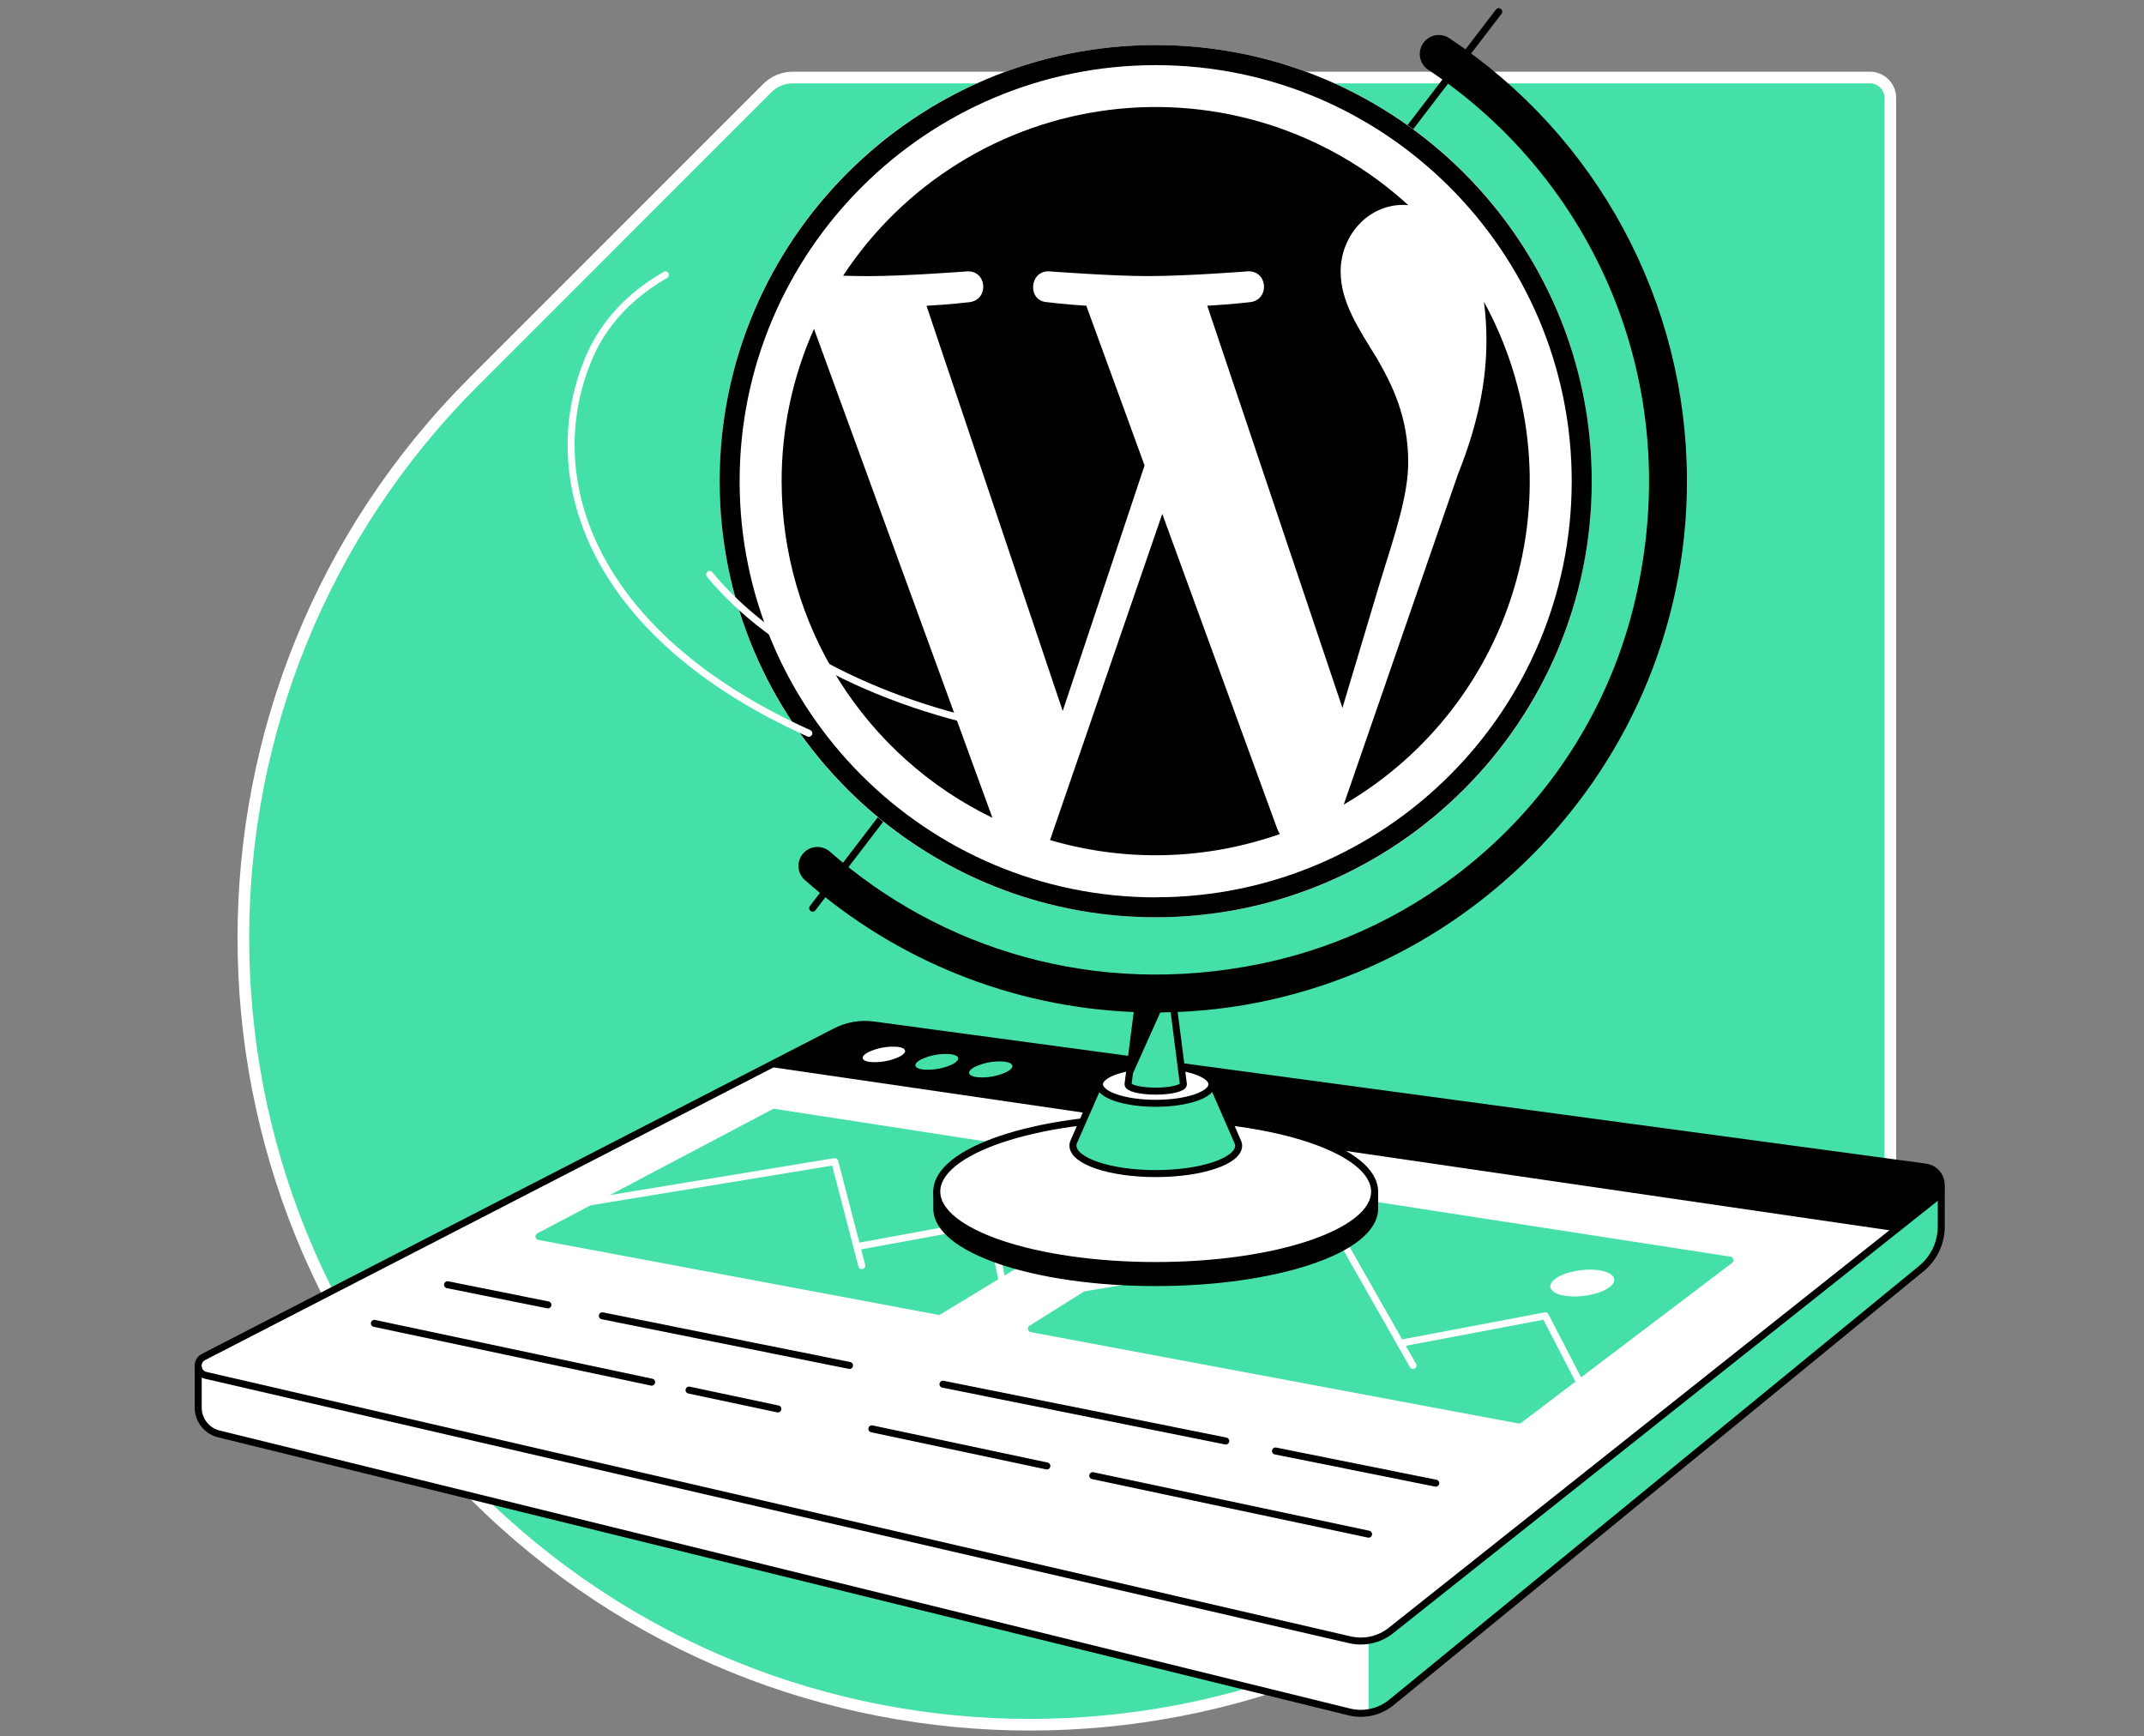 <svg width="368" height="298" viewBox="0 0 368 298" fill="none" xmlns="http://www.w3.org/2000/svg">
<rect x="0" y="0" width="368" height="298" fill="#808080" stroke="none"/>
<path d="M136.079 13.304C134.438 13.306 132.864 13.959 131.705 15.12L81.317 65.51C28.586 118.235 28.586 203.725 81.317 256.453C134.049 309.181 219.528 309.184 272.256 256.453L322.65 206.059C323.225 205.485 323.68 204.803 323.99 204.053C324.301 203.303 324.46 202.499 324.459 201.688V16.807C324.459 16.348 324.369 15.892 324.193 15.467C324.018 15.042 323.76 14.656 323.435 14.331C323.11 14.005 322.724 13.747 322.299 13.571C321.875 13.395 321.419 13.304 320.959 13.304H136.079Z" fill="#45E0A8" stroke="white" stroke-width="2" stroke-miterlimit="10"/>
<path d="M50.085 233.004L34.022 234.667V241.583C34.026 242.62 34.377 243.626 35.019 244.44C35.66 245.255 36.556 245.832 37.563 246.078L231.618 293.799C232.864 294.102 234.163 294.112 235.413 293.828C236.663 293.544 237.831 292.974 238.824 292.164L250.616 282.512L50.085 233.004Z" fill="white"/>
<path d="M238.814 292.174L329.76 217.726C330.833 216.85 331.697 215.746 332.291 214.494C332.884 213.242 333.191 211.874 333.19 210.488V203.714L321.865 204.886L234.903 276.354V293.924C236.338 293.695 237.687 293.091 238.814 292.174V292.174Z" fill="#45E0A8"/>
<path d="M231.728 281.427L35.312 236.036C34.974 235.959 34.669 235.78 34.436 235.523C34.204 235.267 34.056 234.945 34.013 234.601C33.97 234.257 34.034 233.909 34.196 233.603C34.357 233.297 34.609 233.048 34.918 232.89L143.413 177.032C145.423 175.997 147.702 175.605 149.942 175.908L330.528 200.298C331.127 200.379 331.688 200.635 332.143 201.033C332.598 201.431 332.926 201.954 333.086 202.536C333.246 203.119 333.232 203.736 333.045 204.311C332.857 204.885 332.505 205.392 332.032 205.768L238.738 279.832C237.764 280.607 236.628 281.152 235.415 281.428C234.201 281.704 232.941 281.703 231.728 281.427V281.427Z" fill="white" stroke="black" stroke-width="1.2" stroke-linecap="round" stroke-linejoin="round"/>
<path d="M333.201 203.714V210.488C333.202 211.874 332.894 213.242 332.301 214.494C331.708 215.746 330.843 216.85 329.77 217.726L238.824 292.174C237.831 292.985 236.663 293.555 235.413 293.838C234.163 294.122 232.864 294.112 231.618 293.81L37.563 246.089C36.556 245.842 35.66 245.265 35.019 244.451C34.377 243.636 34.026 242.63 34.022 241.593V234.677" stroke="black" stroke-width="1.2" stroke-linecap="round" stroke-linejoin="round"/>
<path d="M325.123 211.263L131.75 183.039L143.413 177.032C145.423 175.997 147.702 175.605 149.942 175.908L330.528 200.298C331.127 200.379 331.688 200.635 332.143 201.033C332.598 201.431 332.926 201.954 333.086 202.536C333.246 203.119 333.232 203.736 333.045 204.311C332.857 204.885 332.505 205.392 332.032 205.768L325.123 211.263Z" fill="black"/>
<path d="M154.42 181.334C152.814 182.096 151.032 182.411 149.261 182.247C147.771 182.036 147.67 181.285 149.022 180.577C150.62 179.825 152.389 179.511 154.147 179.667C155.641 179.875 155.766 180.618 154.42 181.334Z" fill="white"/>
<path d="M163.553 182.617C161.935 183.392 160.135 183.711 158.349 183.54C156.831 183.326 156.699 182.561 158.048 181.842C159.662 181.073 161.455 180.756 163.235 180.926C164.736 181.137 164.895 181.89 163.553 182.617Z" fill="#45E0A8"/>
<path d="M172.873 183.924C171.242 184.713 169.426 185.038 167.623 184.861C166.074 184.64 165.894 183.865 167.253 183.132C168.874 182.353 170.678 182.032 172.468 182.205C174.021 182.423 174.207 183.191 172.873 183.924Z" fill="#45E0A8"/>
<path d="M161.122 225.054L92.508 212.204L132.88 190.895L200.25 201.314L161.122 225.054Z" fill="#45E0A8" stroke="#45E0A8" stroke-width="1.2" stroke-linecap="round" stroke-linejoin="round"/>
<path d="M103.39 225.821L145.817 234.338" stroke="black" stroke-width="1.2" stroke-linecap="round" stroke-linejoin="round"/>
<path d="M76.819 220.486L94.046 223.944" stroke="black" stroke-width="1.2" stroke-linecap="round" stroke-linejoin="round"/>
<path d="M118.267 238.568L133.52 241.801" stroke="black" stroke-width="1.2" stroke-linecap="round" stroke-linejoin="round"/>
<path d="M64.256 227.118L111.849 237.205" stroke="black" stroke-width="1.2" stroke-linecap="round" stroke-linejoin="round"/>
<path d="M147.912 217.194L143.279 199.36L101.295 206.263" stroke="white" stroke-width="1.2" stroke-linecap="round" stroke-linejoin="round"/>
<path d="M172.063 220.171L169.995 209.738L147.069 213.943" stroke="white" stroke-width="1.2" stroke-linecap="round" stroke-linejoin="round"/>
<path d="M180.909 205.485C179.135 206.522 175.971 207.117 173.865 206.771C171.759 206.425 171.527 205.294 173.308 204.25C175.089 203.206 178.201 202.649 180.29 202.981C182.379 203.313 182.676 204.419 180.909 205.485Z" fill="white"/>
<path d="M260.738 243.706L177.032 228.031L215.776 203.714L296.929 216.263L260.738 243.706Z" fill="#45E0A8" stroke="#45E0A8" stroke-width="1.2" stroke-linecap="round" stroke-linejoin="round"/>
<path d="M218.927 249.018L246.442 254.544" stroke="black" stroke-width="1.2" stroke-linecap="round" stroke-linejoin="round"/>
<path d="M161.852 237.558L210.392 247.306" stroke="black" stroke-width="1.2" stroke-linecap="round" stroke-linejoin="round"/>
<path d="M187.559 253.254L234.903 263.293" stroke="black" stroke-width="1.2" stroke-linecap="round" stroke-linejoin="round"/>
<path d="M149.645 245.218L179.685 251.587" stroke="black" stroke-width="1.2" stroke-linecap="round" stroke-linejoin="round"/>
<path d="M242.528 234.342L230.698 213.549L185.052 221.201" stroke="white" stroke-width="1.2" stroke-linecap="round" stroke-linejoin="round"/>
<path d="M271.575 238.059L265.243 225.821L240.363 230.535" stroke="white" stroke-width="1.2" stroke-linecap="round" stroke-linejoin="round"/>
<path d="M276.219 220.935C274.57 222.149 271.143 222.795 268.581 222.374C266.018 221.952 265.333 220.645 266.993 219.438C268.653 218.231 272.021 217.615 274.556 218.02C277.091 218.425 277.855 219.732 276.219 220.935Z" fill="white"/>
<path d="M234.934 204.499C231.026 198.894 216.143 194.723 198.368 194.723C180.594 194.723 165.714 198.894 161.807 204.499H160.793V207.421C160.793 214.431 177.617 220.116 198.368 220.116C219.12 220.116 235.944 214.431 235.944 207.421V204.499H234.934Z" fill="black" stroke="black" stroke-width="1.2" stroke-linecap="round" stroke-linejoin="round"/>
<path d="M198.365 217.19C219.117 217.19 235.94 211.507 235.94 204.496C235.94 197.485 219.117 191.801 198.365 191.801C177.613 191.801 160.79 197.485 160.79 204.496C160.79 211.507 177.613 217.19 198.365 217.19Z" fill="white" stroke="black" stroke-width="1.2" stroke-linecap="round" stroke-linejoin="round"/>
<path d="M212.488 196.048C212.452 195.951 212.41 195.856 212.363 195.764L207.961 185.687L190.491 186.535L188.807 185.687L184.388 195.757C184.338 195.85 184.296 195.947 184.263 196.048V196.048C184.197 196.227 184.164 196.417 184.163 196.608C184.163 199.26 190.529 201.411 198.382 201.411C206.235 201.411 212.605 199.26 212.605 196.608C212.599 196.416 212.559 196.226 212.488 196.048Z" fill="#45E0A8" stroke="black" stroke-width="1.2" stroke-linecap="round" stroke-linejoin="round"/>
<path d="M198.365 189.349C203.695 189.349 208.016 187.889 208.016 186.088C208.016 184.287 203.695 182.828 198.365 182.828C193.035 182.828 188.714 184.287 188.714 186.088C188.714 187.889 193.035 189.349 198.365 189.349Z" fill="white" stroke="black" stroke-width="1.2" stroke-linecap="round" stroke-linejoin="round"/>
<path d="M201.014 169.611H195.72L193.617 186.092C193.617 186.739 195.744 187.261 198.365 187.261C200.986 187.261 203.12 186.739 203.12 186.092L201.014 169.611Z" fill="#45E0A8" stroke="black" stroke-width="1.2" stroke-linecap="round" stroke-linejoin="round"/>
<path d="M201.01 169.608L193.617 186.089L195.72 169.608H201.01Z" fill="black"/>
<path d="M257.248 2L139.485 155.858" stroke="black" stroke-width="1.2" stroke-linecap="round" stroke-linejoin="round"/>
<path d="M244.36 7.298C244.089 7.653 243.895 8.061 243.788 8.495C243.682 8.93 243.666 9.381 243.742 9.822C243.818 10.262 243.984 10.683 244.23 11.056C244.475 11.43 244.795 11.749 245.17 11.994C273.197 30.615 289.495 65.483 280.621 103.158C273.207 134.647 247.946 158.939 216.26 165.423C187.967 171.212 161.454 162.878 142.473 146.183C142.139 145.885 141.747 145.659 141.322 145.519C140.897 145.38 140.448 145.329 140.003 145.371C139.557 145.412 139.125 145.545 138.733 145.761C138.341 145.977 137.998 146.271 137.725 146.625V146.625C137.224 147.277 136.989 148.095 137.068 148.913C137.146 149.731 137.532 150.489 138.147 151.034C153.726 164.783 173.55 172.773 194.309 173.671C246.127 175.943 289.719 134.142 289.55 82.275C289.513 67.267 285.769 52.501 278.65 39.289C271.531 26.077 261.259 14.829 248.745 6.544C248.055 6.088 247.218 5.913 246.404 6.053C245.589 6.193 244.858 6.638 244.36 7.298V7.298Z" fill="black"/>
<path d="M198.365 157.421C239.701 157.421 273.211 123.912 273.211 82.576C273.211 41.239 239.701 7.73 198.365 7.73C157.029 7.73 123.519 41.239 123.519 82.576C123.519 123.912 157.029 157.421 198.365 157.421Z" fill="white"/>
<path d="M134.16 82.572C134.158 94.63 137.551 106.445 143.95 116.664C150.349 126.884 159.496 135.096 170.345 140.359L139.717 56.443C136.046 64.665 134.153 73.569 134.16 82.572V82.572Z" fill="black"/>
<path d="M241.708 79.336C241.708 71.399 238.859 65.905 236.414 61.627C233.16 56.336 230.11 51.858 230.11 46.571C230.11 40.668 234.584 35.159 240.892 35.159C241.175 35.159 241.445 35.194 241.722 35.211C234.865 28.933 226.727 24.22 217.87 21.396C209.013 18.573 199.649 17.706 190.424 18.857C181.199 20.008 172.335 23.149 164.443 28.062C156.551 32.976 149.821 39.544 144.717 47.314C146.225 47.359 147.646 47.39 148.849 47.39C155.565 47.39 165.963 46.574 165.963 46.574C169.421 46.37 169.833 51.453 166.375 51.865C166.375 51.865 162.896 52.273 159.026 52.477L182.406 122.022L196.456 79.879L186.456 52.47C182.997 52.266 179.723 51.858 179.723 51.858C176.265 51.654 176.666 46.367 180.127 46.571C180.127 46.571 190.73 47.383 197.041 47.383C203.753 47.383 214.151 46.571 214.151 46.571C217.609 46.367 218.02 51.45 214.562 51.858C214.562 51.858 211.077 52.266 207.214 52.47L230.418 121.492L236.822 100.091C239.595 91.21 241.708 84.83 241.708 79.336Z" fill="black"/>
<path d="M199.493 88.192L180.228 144.17C193.164 147.974 206.969 147.612 219.687 143.133C219.509 142.853 219.356 142.558 219.231 142.251L199.493 88.192Z" fill="black"/>
<path d="M254.703 51.768C254.995 53.958 255.14 56.164 255.136 58.373C255.136 64.888 253.918 72.205 250.253 81.369L230.642 138.081C245.108 129.666 255.717 115.937 260.211 99.817C264.706 83.697 262.729 66.46 254.703 51.775V51.768Z" fill="black"/>
<path d="M198.365 7.73C157.097 7.73 123.519 41.304 123.519 82.572C123.519 123.84 157.097 157.418 198.365 157.418C239.633 157.418 273.214 123.844 273.214 82.569C273.214 41.294 239.633 7.73 198.365 7.73ZM198.365 154.005C158.988 154.005 126.95 121.966 126.95 82.586C126.95 43.206 158.988 11.178 198.365 11.178C237.742 11.178 269.773 43.213 269.773 82.586C269.773 121.959 237.738 153.991 198.365 153.991V154.005Z" fill="black"/>
<path d="M178.806 126.029C153.677 122.409 132.815 112.007 121.801 98.586" stroke="white" stroke-width="1.2" stroke-linecap="round" stroke-linejoin="round"/>
<path d="M138.828 125.846C100.596 108.618 92.435 81.078 101.267 61.008C103.819 55.205 108.297 50.582 114.214 47.176" stroke="white" stroke-width="1.2" stroke-linecap="round" stroke-linejoin="round"/>
</svg>
